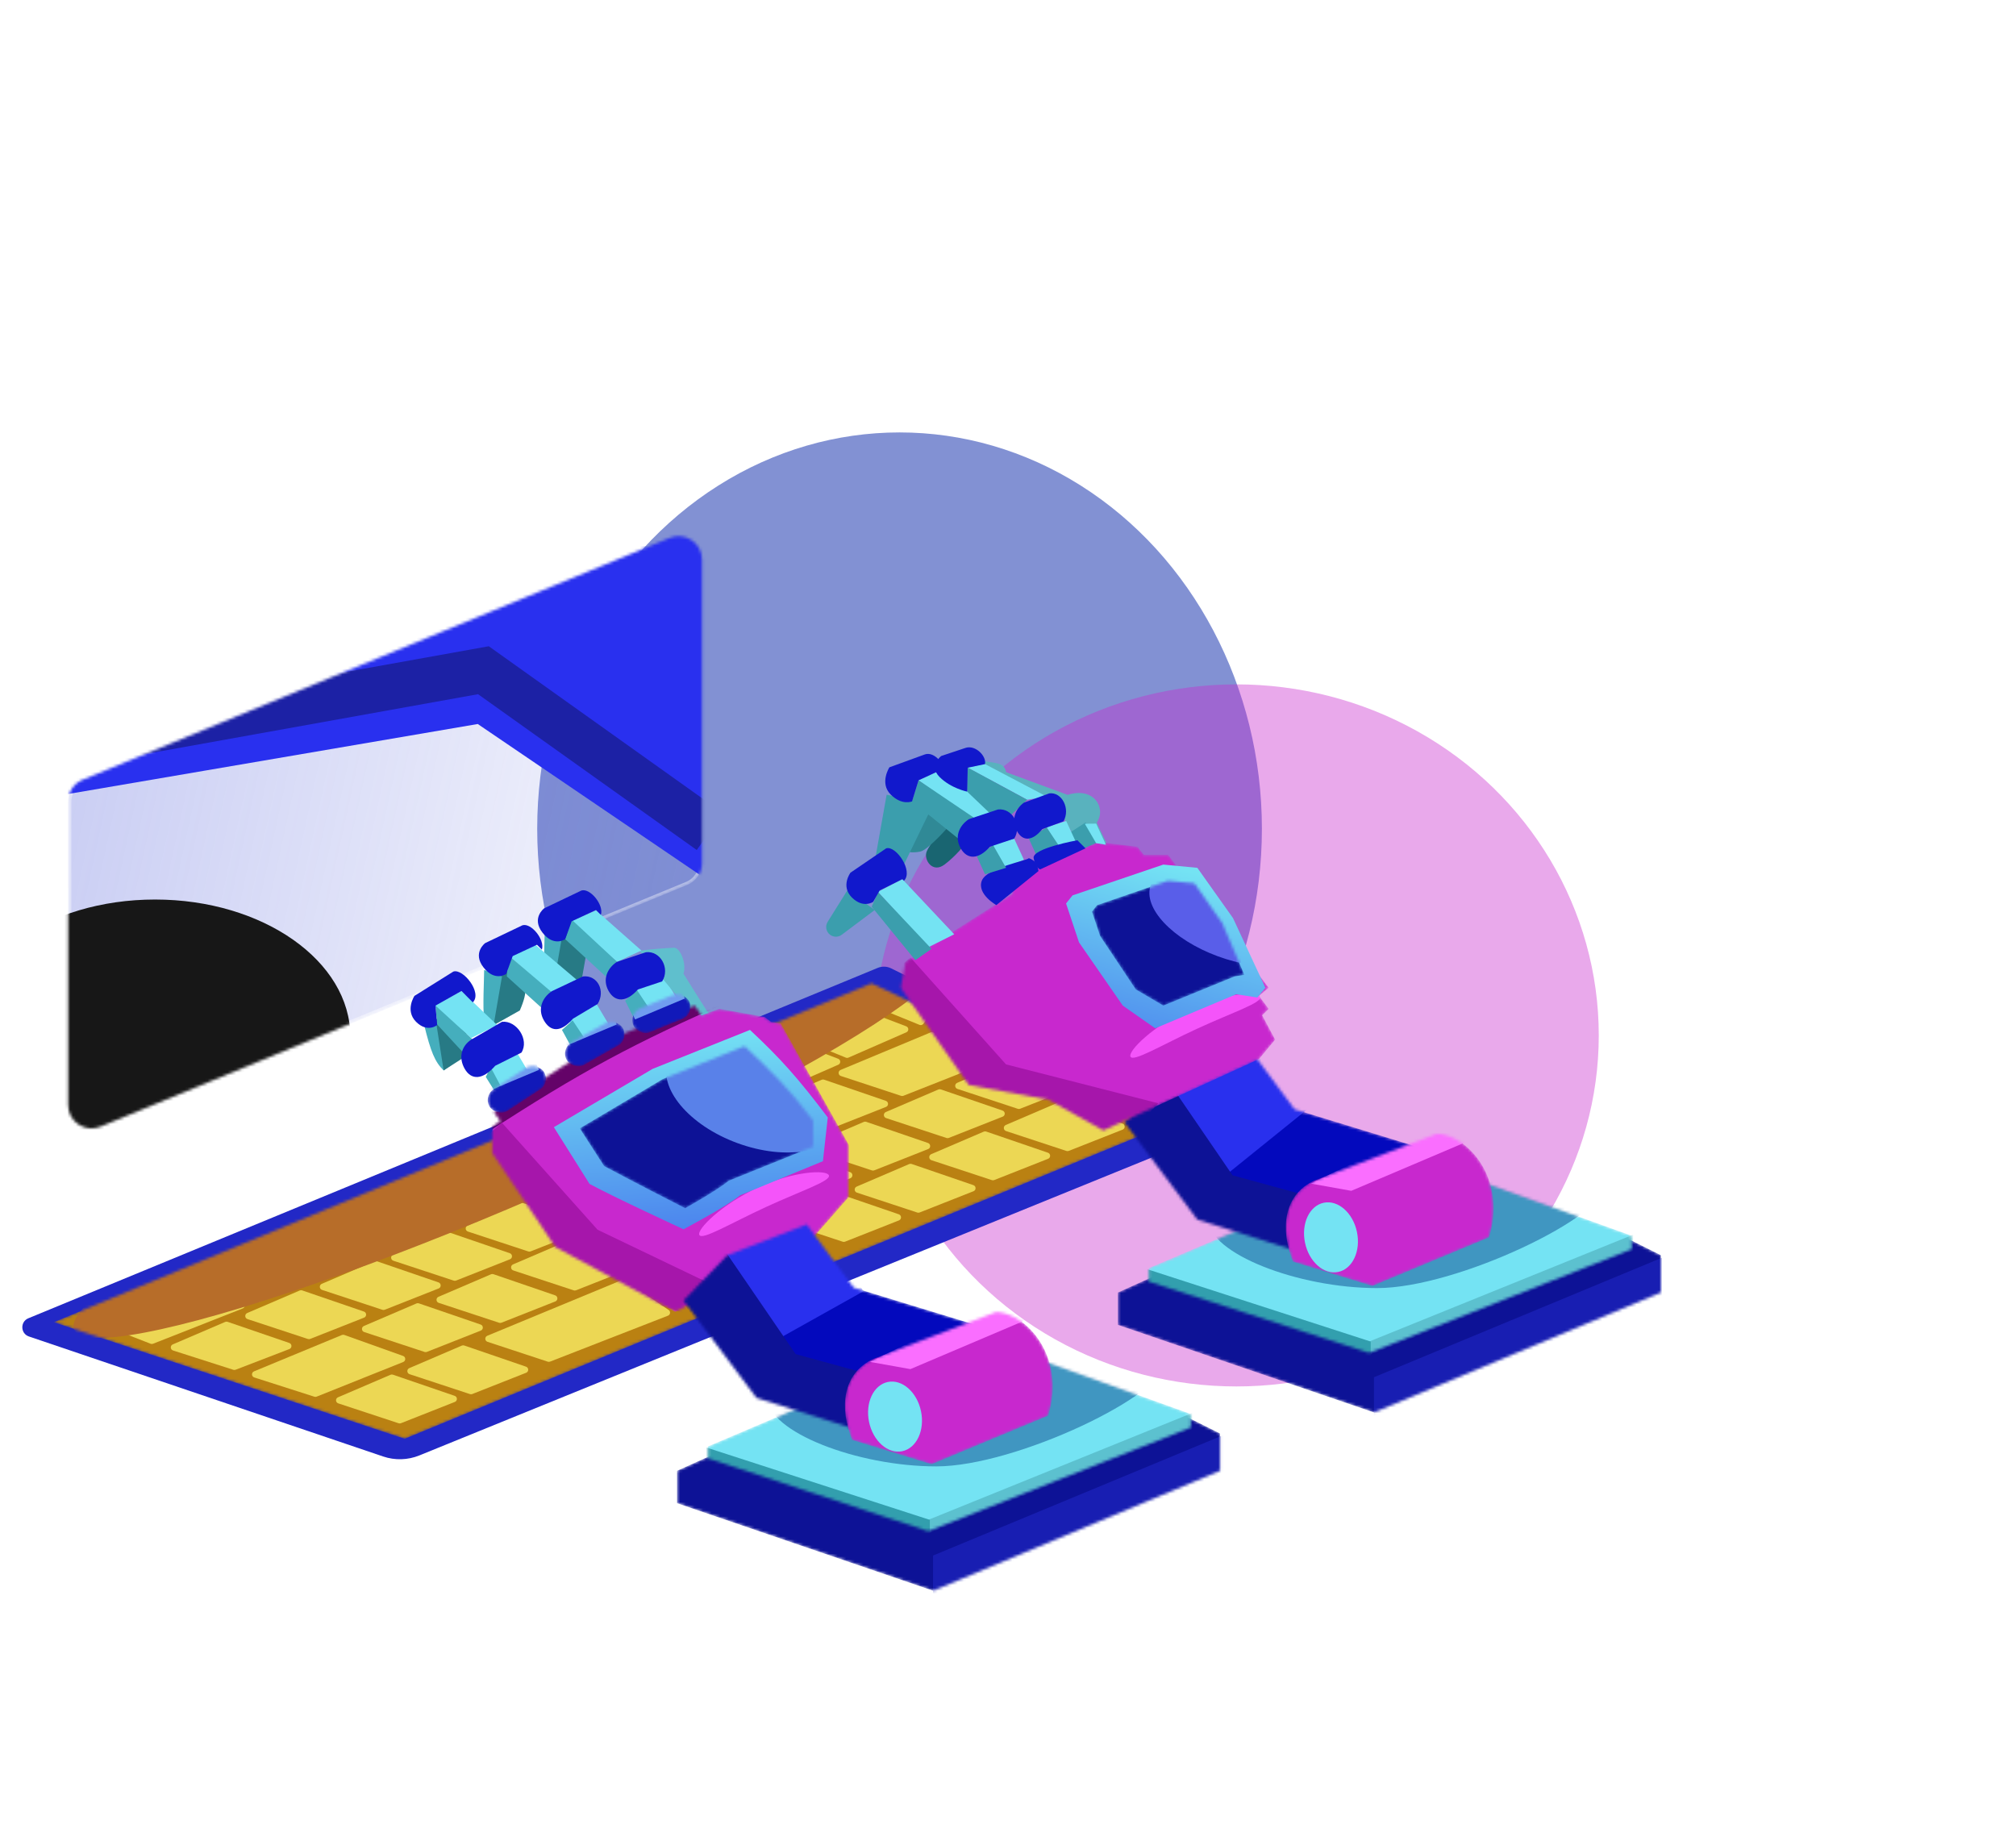 <svg width="704" height="640" viewBox="0 0 704 640" fill="none" xmlns="http://www.w3.org/2000/svg">
<g clip-path="url(#clip0_317_2622)">
<g filter="url(#filter0_f_317_2622)">
<ellipse cx="126.534" cy="138.397" rx="126.534" ry="138.397" transform="matrix(-1 0 0 1 440.663 151)" fill="#0724A9" fill-opacity="0.5"/>
</g>
<g filter="url(#filter1_f_317_2622)">
<ellipse cx="126.534" cy="122.58" rx="126.534" ry="122.58" transform="matrix(-1 0 0 1 558.3 238.981)" fill="#C828CE" fill-opacity="0.4"/>
</g>
<rect x="198.345" y="355.961" width="11.32" height="19.245" transform="rotate(-30.728 198.345 355.961)" fill="#74E3F3"/>
<mask id="mask0_317_2622" style="mask-type:alpha" maskUnits="userSpaceOnUse" x="23" y="187" width="223" height="208">
<path d="M23.783 279.864C23.783 276.544 25.787 273.552 28.857 272.287L233.84 187.843C239.234 185.621 245.156 189.587 245.156 195.42L245.156 301.395C245.156 304.715 243.152 307.707 240.082 308.972L35.099 393.416C29.705 395.638 23.783 391.672 23.783 385.839L23.783 279.864Z" fill="#5865DB"/>
</mask>
<g mask="url(#mask0_317_2622)">
<path d="M23.783 279.864C23.783 276.544 25.787 273.552 28.857 272.287L233.84 187.843C239.234 185.621 245.156 189.587 245.156 195.42L245.156 301.395C245.156 304.715 243.152 307.707 240.082 308.972L35.099 393.416C29.705 395.638 23.783 391.672 23.783 385.839L23.783 279.864Z" fill="url(#paint0_linear_317_2622)"/>
<path d="M24.349 279.864C24.349 276.773 26.214 273.988 29.072 272.81L234.055 188.366C239.077 186.298 244.59 189.989 244.59 195.42L244.59 301.395C244.59 304.486 242.725 307.271 239.867 308.449L34.884 392.892C29.862 394.961 24.349 391.269 24.349 385.839L24.349 279.864Z" stroke="white" stroke-opacity="0.4" stroke-width="1.132"/>
<g filter="url(#filter2_f_317_2622)">
<ellipse cx="54.141" cy="362.055" rx="68.21" ry="47.944" fill="#171717"/>
</g>
<g filter="url(#filter3_f_317_2622)">
<path d="M194.515 156.931L323.026 218.221L296.335 340.801L166.835 252.82L-29.886 286.431L194.515 156.931Z" fill="#2930EF"/>
</g>
<g filter="url(#filter4_f_317_2622)">
<path d="M247.896 290.385L168.812 234.038L-45.702 272.591" stroke="black" stroke-opacity="0.31" stroke-width="15.817"/>
</g>
</g>
<path d="M195.968 322.285L202.194 324.549C205.393 327.518 204.731 333.04 204.731 333.04L203.033 342.662L191.189 340.398C190.622 337.002 195.968 325.115 195.968 322.285Z" fill="#277A85"/>
<path d="M148.129 357.944L154.921 357.378L161.148 369.265L154.921 373.793C151.859 370.836 150.39 367.16 148.129 357.944Z" fill="#45AEBD"/>
<path d="M174.417 338.134L180.643 340.398C183.842 343.366 184.596 345.723 181.524 352.85L172.467 357.944L169.637 356.246C169.071 352.85 174.417 340.964 174.417 338.134Z" fill="#277A85"/>
<mask id="mask1_317_2622" style="mask-type:alpha" maskUnits="userSpaceOnUse" x="236" y="493" width="191" height="63">
<path d="M426.043 500.581V513.599L325.858 555.484L236.428 524.919V513.599L253.974 505.675L353.593 508.505L411.327 493.222L426.043 500.581Z" fill="#0D1296"/>
</mask>
<g mask="url(#mask1_317_2622)">
<path d="M426.043 500.581V513.599L325.858 555.484L236.428 524.919V513.599L253.974 505.675L353.593 508.505L411.327 493.222L426.043 500.581Z" fill="#0D1296"/>
<path d="M325.836 543.186L432.247 499.037L437.341 523.376L325.836 557.337V543.186Z" fill="#181EB2"/>
</g>
<mask id="mask2_317_2622" style="mask-type:alpha" maskUnits="userSpaceOnUse" x="390" y="430" width="190" height="64">
<path d="M580 438.319V451.337L479.815 493.222L390.384 462.657V451.337L407.931 443.413L507.55 446.243L565.283 430.96L580 438.319Z" fill="#0D1296"/>
</mask>
<g mask="url(#mask2_317_2622)">
<path d="M580 438.319V451.337L479.815 493.222L390.384 462.657V451.337L407.931 443.413L507.55 446.243L565.283 430.96L580 438.319Z" fill="#0D1296"/>
<path d="M479.792 480.924L586.204 436.775L591.298 461.114L479.792 495.075V480.924Z" fill="#181EB2"/>
</g>
<mask id="mask3_317_2622" style="mask-type:alpha" maskUnits="userSpaceOnUse" x="247" y="466" width="169" height="69">
<path d="M338.877 466.053L415.855 493.788V498.47L324.16 534.695L247.182 509.225V505.108L338.877 466.053Z" fill="#74E3F3"/>
</mask>
<g mask="url(#mask3_317_2622)">
<path d="M338.877 466.053L415.855 493.788V498.47L324.16 534.695L247.182 509.225V505.108L338.877 466.053Z" fill="#74E3F3"/>
<g filter="url(#filter5_f_317_2622)">
<path d="M407.342 475.264C407.342 486.83 354.79 512.055 326.968 512.055C299.146 512.055 268.102 499.848 268.102 488.282C268.102 476.716 329.711 444.133 357.533 444.133C385.355 444.133 407.342 463.697 407.342 475.264Z" fill="#2A76AD" fill-opacity="0.7"/>
</g>
<path d="M324.138 530.733L416.399 493.376V499.036L324.704 535.261L324.138 530.733Z" fill="#5CC1CF"/>
<path d="M246.028 505.263L324.704 530.734V536.394L246.028 511.489V505.263Z" fill="#329FAE"/>
</g>
<mask id="mask4_317_2622" style="mask-type:alpha" maskUnits="userSpaceOnUse" x="401" y="403" width="169" height="70">
<path d="M492.833 403.792L569.811 431.527V436.209L478.117 472.434L401.138 447.529V442.847L492.833 403.792Z" fill="#74E3F3"/>
</mask>
<g mask="url(#mask4_317_2622)">
<path d="M492.833 403.792L569.811 431.527V436.209L478.117 472.434L401.138 447.529V442.847L492.833 403.792Z" fill="#74E3F3"/>
<g filter="url(#filter6_f_317_2622)">
<path d="M561.299 413.002C561.299 424.569 508.746 449.793 480.925 449.793C453.103 449.793 422.059 437.587 422.059 426.021C422.059 414.454 483.668 381.871 511.49 381.871C539.311 381.871 561.299 401.436 561.299 413.002Z" fill="#2A76AD" fill-opacity="0.7"/>
</g>
<path d="M478.094 468.472L570.355 431.115V436.775L478.66 473L478.094 468.472Z" fill="#5CC1CF"/>
<path d="M399.984 443.001L478.66 468.472V474.132L399.984 449.227V443.001Z" fill="#329FAE"/>
</g>
<path d="M10.104 466.694C7.132 465.687 6.998 461.534 9.898 460.338L306.507 337.98C308.014 337.358 309.716 337.417 311.177 338.14L414.211 389.157C418.583 391.322 418.351 397.634 413.832 399.472L146.453 508.228C142.423 509.867 137.937 510.001 133.817 508.605L10.104 466.694Z" fill="#2228C6"/>
<mask id="mask5_317_2622" style="mask-type:alpha" maskUnits="userSpaceOnUse" x="18" y="343" width="391" height="160">
<path d="M18.756 461.713L304.328 343.382L408.449 392.378L141.314 502.431L18.756 461.713Z" fill="#BA8112"/>
</mask>
<g mask="url(#mask5_317_2622)">
<path d="M18.756 461.713L304.328 343.382L408.449 392.378L141.314 502.431L18.756 461.713Z" fill="#BA8112"/>
<path d="M32.433 461.367C31.483 460.996 31.469 459.656 32.412 459.266L62.232 446.927C62.494 446.819 62.786 446.812 63.052 446.909L84.732 454.793C85.712 455.149 85.73 456.529 84.76 456.91L53.429 469.237C53.164 469.342 52.869 469.342 52.603 469.238L32.433 461.367Z" fill="#ECD754"/>
<path d="M69.674 446.251C68.744 445.872 68.732 444.559 69.655 444.163L88.255 436.185C88.525 436.069 88.829 436.063 89.103 436.166L110.356 444.222C111.313 444.585 111.335 445.931 110.391 446.326L90.804 454.503C90.528 454.618 90.218 454.62 89.941 454.507L69.674 446.251Z" fill="#ECD754"/>
<path d="M60.429 471.581C59.432 471.261 59.366 469.875 60.328 469.462L78.652 461.603C78.91 461.492 79.2 461.481 79.466 461.572L101.012 468.956C102.012 469.299 102.038 470.704 101.051 471.083L82.255 478.313C82.014 478.405 81.749 478.413 81.504 478.334L60.429 471.581Z" fill="#ECD754"/>
<path d="M88.788 480.999C87.783 480.677 87.726 479.278 88.7 478.875L119.404 466.17C119.663 466.063 119.953 466.056 120.217 466.15L140.763 473.488C141.744 473.838 141.77 475.217 140.802 475.605L110.562 487.704C110.318 487.802 110.047 487.812 109.796 487.731L88.788 480.999Z" fill="#ECD754"/>
<path d="M86.422 460.617C85.432 460.29 85.372 458.912 86.33 458.501L104.689 450.627C104.947 450.516 105.237 450.505 105.502 450.596L127.088 457.993C128.084 458.334 128.116 459.731 127.137 460.117L108.301 467.551C108.055 467.648 107.782 467.656 107.531 467.573L86.422 460.617Z" fill="#ECD754"/>
<path d="M127.176 465.145C126.185 464.818 126.126 463.44 127.084 463.029L145.443 455.155C145.7 455.044 145.99 455.033 146.256 455.124L167.842 462.521C168.837 462.863 168.869 464.259 167.89 464.645L149.054 472.079C148.808 472.177 148.536 472.184 148.284 472.102L127.176 465.145Z" fill="#ECD754"/>
<path d="M153.212 454.956C152.222 454.63 152.162 453.252 153.121 452.841L171.479 444.966C171.737 444.856 172.027 444.845 172.293 444.936L193.878 452.333C194.874 452.674 194.906 454.07 193.927 454.457L175.091 461.891C174.845 461.988 174.572 461.996 174.321 461.913L153.212 454.956Z" fill="#ECD754"/>
<path d="M118.119 490.049C117.129 489.723 117.069 488.345 118.027 487.934L136.386 480.059C136.644 479.949 136.934 479.938 137.199 480.029L158.785 487.426C159.781 487.767 159.813 489.164 158.834 489.55L139.998 496.984C139.751 497.081 139.479 497.089 139.228 497.006L118.119 490.049Z" fill="#ECD754"/>
<path d="M143.024 479.861C142.034 479.535 141.974 478.156 142.932 477.745L161.291 469.871C161.549 469.76 161.838 469.749 162.104 469.84L183.69 477.238C184.685 477.579 184.717 478.975 183.738 479.362L164.902 486.796C164.656 486.893 164.384 486.901 164.133 486.818L143.024 479.861Z" fill="#ECD754"/>
<path d="M170.249 468.559C169.252 468.23 169.2 466.839 170.171 466.438L217.164 446.992C217.516 446.846 217.917 446.887 218.232 447.1L233.489 457.436C234.244 457.947 234.115 459.097 233.265 459.428L192.07 475.478C191.825 475.573 191.554 475.581 191.304 475.498L170.249 468.559Z" fill="#ECD754"/>
<path d="M179.249 443.636C178.259 443.31 178.199 441.932 179.157 441.521L197.516 433.646C197.774 433.535 198.064 433.525 198.329 433.616L219.915 441.013C220.911 441.354 220.943 442.75 219.964 443.137L201.128 450.571C200.882 450.668 200.609 450.676 200.358 450.593L179.249 443.636Z" fill="#ECD754"/>
<path d="M256.227 411.939C255.237 411.612 255.177 410.234 256.136 409.823L274.494 401.949C274.752 401.838 275.042 401.827 275.308 401.918L296.893 409.316C297.889 409.657 297.921 411.053 296.942 411.439L278.106 418.874C277.86 418.971 277.588 418.979 277.336 418.896L256.227 411.939Z" fill="#ECD754"/>
<path d="M283.396 401.751C282.406 401.424 282.346 400.046 283.304 399.635L301.663 391.761C301.921 391.65 302.211 391.639 302.476 391.73L324.062 399.127C325.058 399.468 325.09 400.865 324.111 401.251L305.275 408.685C305.029 408.783 304.756 408.79 304.505 408.708L283.396 401.751Z" fill="#ECD754"/>
<path d="M309.433 390.43C308.443 390.104 308.383 388.726 309.341 388.315L327.7 380.44C327.958 380.33 328.247 380.319 328.513 380.41L350.099 387.807C351.094 388.148 351.126 389.544 350.147 389.931L331.311 397.365C331.065 397.462 330.793 397.47 330.542 397.387L309.433 390.43Z" fill="#ECD754"/>
<path d="M334.338 380.242C333.347 379.916 333.288 378.537 334.246 378.126L352.604 370.252C352.862 370.141 353.152 370.131 353.418 370.222L375.004 377.619C375.999 377.96 376.031 379.356 375.052 379.743L356.216 387.177C355.97 387.274 355.698 387.282 355.446 387.199L334.338 380.242Z" fill="#ECD754"/>
<path d="M351.318 394.958C350.328 394.632 350.268 393.254 351.226 392.843L369.585 384.968C369.843 384.858 370.133 384.847 370.398 384.938L391.984 392.335C392.98 392.676 393.012 394.073 392.033 394.459L373.197 401.893C372.951 401.99 372.678 401.998 372.427 401.915L351.318 394.958Z" fill="#ECD754"/>
<path d="M325.281 405.147C324.291 404.82 324.231 403.442 325.19 403.031L343.548 395.157C343.806 395.046 344.096 395.035 344.361 395.126L365.947 402.524C366.943 402.865 366.975 404.261 365.996 404.647L347.16 412.082C346.914 412.179 346.641 412.187 346.39 412.104L325.281 405.147Z" fill="#ECD754"/>
<path d="M299.245 416.467C298.254 416.14 298.195 414.762 299.153 414.351L317.512 406.477C317.77 406.366 318.059 406.355 318.325 406.446L339.911 413.844C340.906 414.185 340.938 415.581 339.959 415.967L321.123 423.402C320.877 423.499 320.605 423.507 320.353 423.424L299.245 416.467Z" fill="#ECD754"/>
<path d="M273.208 426.656C272.218 426.329 272.158 424.951 273.116 424.54L291.475 416.666C291.733 416.555 292.023 416.544 292.288 416.635L313.874 424.032C314.87 424.374 314.901 425.77 313.923 426.156L295.087 433.59C294.84 433.688 294.568 433.695 294.317 433.613L273.208 426.656Z" fill="#ECD754"/>
<path d="M112.459 450.428C111.469 450.101 111.409 448.723 112.367 448.312L130.726 440.438C130.984 440.327 131.274 440.316 131.539 440.407L153.125 447.805C154.121 448.146 154.153 449.542 153.174 449.928L134.338 457.363C134.091 457.46 133.819 457.468 133.568 457.385L112.459 450.428Z" fill="#ECD754"/>
<path d="M137.364 440.24C136.374 439.913 136.314 438.535 137.272 438.124L155.631 430.25C155.889 430.139 156.178 430.128 156.444 430.219L178.03 437.617C179.025 437.958 179.057 439.354 178.078 439.74L159.242 447.175C158.996 447.272 158.724 447.28 158.473 447.197L137.364 440.24Z" fill="#ECD754"/>
<path d="M163.401 430.052C162.41 429.725 162.35 428.347 163.309 427.936L181.667 420.062C181.925 419.951 182.215 419.94 182.481 420.031L204.067 427.428C205.062 427.769 205.094 429.166 204.115 429.552L185.279 436.986C185.033 437.084 184.761 437.091 184.509 437.009L163.401 430.052Z" fill="#ECD754"/>
<path d="M268.68 387.034C267.69 386.708 267.63 385.329 268.588 384.918L286.947 377.044C287.205 376.933 287.494 376.923 287.76 377.013L309.346 384.411C310.341 384.752 310.373 386.148 309.394 386.535L290.558 393.969C290.312 394.066 290.04 394.074 289.789 393.991L268.68 387.034Z" fill="#ECD754"/>
<path d="M293.63 375.729C292.634 375.401 292.581 374.012 293.549 373.609L325.056 360.484C325.519 360.291 326.054 360.425 326.37 360.815L336.182 372.887C336.665 373.481 336.431 374.373 335.719 374.654L315.463 382.649C315.217 382.746 314.945 382.754 314.693 382.671L293.63 375.729Z" fill="#ECD754"/>
<path d="M95.145 435.453C94.214 435.074 94.202 433.76 95.126 433.364L113.726 425.386C113.996 425.271 114.299 425.264 114.573 425.368L135.826 433.424C136.783 433.787 136.806 435.133 135.861 435.527L116.275 443.705C115.999 443.82 115.689 443.821 115.412 443.709L95.145 435.453Z" fill="#ECD754"/>
<path d="M121.177 425.263C120.247 424.884 120.234 423.572 121.156 423.175L140.893 414.677C141.164 414.561 141.469 414.555 141.744 414.659L162.5 422.566C163.447 422.927 163.479 424.255 162.55 424.661L142.319 433.505C142.039 433.627 141.721 433.631 141.438 433.516L121.177 425.263Z" fill="#ECD754"/>
<path d="M147.214 414.286C146.284 413.907 146.271 412.595 147.193 412.198L166.93 403.701C167.2 403.585 167.505 403.578 167.781 403.683L188.536 411.59C189.484 411.951 189.515 413.279 188.587 413.685L168.355 422.528C168.076 422.651 167.758 422.655 167.475 422.539L147.214 414.286Z" fill="#ECD754"/>
<path d="M251.361 372.401C250.431 372.022 250.418 370.71 251.341 370.313L271.077 361.816C271.348 361.699 271.653 361.693 271.928 361.798L292.684 369.705C293.631 370.065 293.663 371.394 292.734 371.8L272.503 380.643C272.223 380.765 271.905 380.769 271.622 380.654L251.361 372.401Z" fill="#ECD754"/>
<path d="M275.134 361.08C274.204 360.701 274.191 359.389 275.113 358.992L294.85 350.495C295.12 350.379 295.425 350.372 295.7 350.477L316.456 358.384C317.403 358.745 317.435 360.073 316.507 360.479L296.275 369.323C295.995 369.445 295.678 369.449 295.395 369.334L275.134 361.08Z" fill="#ECD754"/>
<path d="M301.333 349.827C300.381 349.439 300.397 348.085 301.359 347.72L308.5 345.011C308.731 344.924 308.984 344.914 309.221 344.984L326.468 350.056C327.244 350.284 327.537 351.229 327.027 351.856L322.403 357.544C322.089 357.93 321.559 358.066 321.098 357.878L301.333 349.827Z" fill="#ECD754"/>
<g filter="url(#filter7_f_317_2622)">
<ellipse cx="178.522" cy="398.319" rx="166.276" ry="21.509" transform="rotate(-23.373 178.522 398.319)" fill="#B76D29"/>
</g>
</g>
<path d="M152.091 355.68L162.846 359.642V368.699L154.921 373.793L152.091 355.68Z" fill="#277A85"/>
<rect x="221.711" y="346.182" width="11.32" height="19.245" transform="rotate(-30.728 221.711 346.182)" fill="#74E3F3"/>
<path d="M238.67 339.993C241.311 344.143 246.82 353.237 247.726 354.143L244.896 358.105L223.387 332.068C227.161 331.314 234.823 330.984 235.274 330.936C237.375 330.716 239.867 336.289 238.67 339.993Z" fill="#5FBFCD"/>
<rect x="170.77" y="373.351" width="11.32" height="19.245" transform="rotate(-30.728 170.77 373.351)" fill="#74E3F3"/>
<path d="M351.329 269.645C350.772 266.203 347.614 266.438 342.273 265.683L371.705 286.06L379.63 300.21H389.252C387.177 296.06 383.026 287.645 383.026 287.192C386.422 282.098 381.909 274.627 372.837 277.57L351.329 269.645Z" fill="#59B2BE"/>
<mask id="mask6_317_2622" style="mask-type:alpha" maskUnits="userSpaceOnUse" x="171" y="351" width="126" height="108">
<path d="M171.902 402.66V393.603L174.732 391.339L172.468 388.509C172.468 388.509 193.883 372.982 208.693 365.303C221.524 358.649 242.654 351.152 242.654 351.152L244.918 354.548L251.144 352.284L266.993 355.114L269.257 356.812L272.653 357.378L296.425 399.83V417.942L284.539 431.526L235.862 458.129L193.976 435.489L171.902 402.66Z" fill="#C828CE"/>
</mask>
<g mask="url(#mask6_317_2622)">
<path d="M171.902 402.66V393.603L174.732 391.339L172.468 388.509C172.468 388.509 193.883 372.982 208.693 365.303C221.524 358.649 242.654 351.152 242.654 351.152L244.918 354.548L251.144 352.284L266.993 355.114L269.257 356.812L272.653 357.378L296.425 399.83V417.942L284.539 431.526L235.862 458.129L193.976 435.489L171.902 402.66Z" fill="#C828CE"/>
<g filter="url(#filter8_f_317_2622)">
<path d="M167.918 388.715L249.462 335.784L256.216 349.042C221.361 364.236 202.524 374.407 170.182 395.456L167.918 388.715Z" fill="#640368"/>
</g>
<g filter="url(#filter9_f_317_2622)">
<path d="M289.439 410.38C290.355 412.367 279.942 415.74 267.451 421.499C254.96 427.258 245.121 433.222 244.205 431.235C243.289 429.248 252.13 420.465 264.621 414.706C277.112 408.947 288.522 408.393 289.439 410.38Z" fill="#F454FA"/>
</g>
<g filter="url(#filter10_f_317_2622)">
<path d="M166.219 399.984L175.276 392.06L208.671 429.417L249.99 449.227L245.462 460.548L188.86 443.001L166.219 399.984Z" fill="#A616AB"/>
</g>
</g>
<path d="M227.937 373.226L193.41 393.603L205.863 413.414C214.542 418.13 238.692 429.262 238.692 429.262C238.692 429.262 253.408 421.527 258.502 417.376L287.369 405.489L289.067 390.207C278.49 376.221 272.553 369.611 261.898 359.642L227.937 373.226Z" fill="url(#paint1_linear_317_2622)"/>
<mask id="mask7_317_2622" style="mask-type:alpha" maskUnits="userSpaceOnUse" x="202" y="365" width="82" height="57">
<path d="M231.477 376.789L202.467 394.018L210.957 407.188C218.249 411.176 239.258 421.904 239.258 421.904C239.258 421.904 250.26 415.792 254.54 412.282L283.973 400.396V391.34C275.085 379.514 268.965 373.732 260.013 365.303L231.477 376.789Z" fill="#0D1296"/>
</mask>
<g mask="url(#mask7_317_2622)">
<path d="M231.477 376.789L202.467 394.018L210.957 407.188C218.249 411.176 239.258 421.904 239.258 421.904C239.258 421.904 250.26 415.792 254.54 412.282L283.973 400.396V391.34C275.085 379.514 268.965 373.732 260.013 365.303L231.477 376.789Z" fill="#0D1296"/>
<g filter="url(#filter11_f_317_2622)">
<ellipse cx="263.994" cy="381.437" rx="32.707" ry="18.88" transform="rotate(20.166 263.994 381.437)" fill="#5981E9"/>
</g>
</g>
<mask id="mask8_317_2622" style="mask-type:alpha" maskUnits="userSpaceOnUse" x="238" y="427" width="109" height="72">
<path d="M253.974 438.319L281.709 427.564L298.124 449.639L346.235 464.355L298.124 498.882L264.163 488.128L238.692 454.167L253.974 438.319Z" fill="#0D1296"/>
</mask>
<g mask="url(#mask8_317_2622)">
<path d="M253.974 438.319L281.709 427.564L298.124 449.639L346.235 464.355L298.124 498.882L264.163 488.128L238.692 454.167L253.974 438.319Z" fill="#0309BD"/>
<g filter="url(#filter12_f_317_2622)">
<path d="M248.292 427.153L283.385 419.228L301.498 450.925L268.103 469.604L248.292 427.153Z" fill="#2930EE"/>
</g>
<path d="M277.838 472.85L252.501 435.813L233.958 448.583L265.52 492.413L303.444 500.904L314.196 482.792L277.838 472.85Z" fill="#0D1296"/>
</g>
<mask id="mask9_317_2622" style="mask-type:alpha" maskUnits="userSpaceOnUse" x="392" y="365" width="109" height="72">
<path d="M407.931 376.057L435.666 365.303L452.08 387.377L500.192 402.094L452.08 436.621L418.119 425.867L392.648 391.906L407.931 376.057Z" fill="#0D1296"/>
</mask>
<g mask="url(#mask9_317_2622)">
<path d="M407.931 376.057L435.666 365.303L452.08 387.377L500.192 402.094L452.08 436.621L418.119 425.867L392.648 391.906L407.931 376.057Z" fill="#0309BD"/>
<g filter="url(#filter13_f_317_2622)">
<path d="M402.249 364.891L437.342 356.967L457.718 386.4L425.455 412.436L402.249 364.891Z" fill="#2930EE"/>
</g>
<path d="M430.416 410.419L405.079 373.381L386.536 386.152L418.098 429.982L456.022 438.472L466.774 420.361L430.416 410.419Z" fill="#0D1296"/>
</g>
<mask id="mask10_317_2622" style="mask-type:alpha" maskUnits="userSpaceOnUse" x="295" y="458" width="73" height="54">
<path d="M297.556 502.845C293.03 491.524 294.162 479.638 304.914 474.544L347.932 458.129C358.686 458.695 372.27 473.978 366.044 494.354L325.291 511.335L297.556 502.845Z" fill="#C828CE"/>
</mask>
<g mask="url(#mask10_317_2622)">
<path d="M297.556 502.845C293.03 491.524 294.162 479.638 304.914 474.544L347.932 458.129C358.686 458.695 372.27 473.978 366.044 494.354L325.291 511.335L297.556 502.845Z" fill="#C828CE"/>
<g filter="url(#filter14_f_317_2622)">
<path d="M303.762 475.557L356.69 449.793L361.458 459.588L317.912 478.094L303.762 475.557Z" fill="#FA6EFF"/>
</g>
</g>
<ellipse cx="312.551" cy="494.669" rx="9.262" ry="12.346" transform="rotate(-11.838 312.551 494.669)" fill="#74E3F3"/>
<mask id="mask11_317_2622" style="mask-type:alpha" maskUnits="userSpaceOnUse" x="449" y="395" width="73" height="55">
<path d="M451.513 440.583C446.986 429.262 448.118 417.376 458.871 412.282L501.888 395.867C512.643 396.433 526.227 411.716 520.001 432.093L479.248 449.073L451.513 440.583Z" fill="#C828CE"/>
</mask>
<g mask="url(#mask11_317_2622)">
<path d="M451.513 440.583C446.986 429.262 448.118 417.376 458.871 412.282L501.888 395.867C512.643 396.433 526.227 411.716 520.001 432.093L479.248 449.073L451.513 440.583Z" fill="#C828CE"/>
<g filter="url(#filter15_f_317_2622)">
<path d="M457.718 413.295L510.646 387.531L515.414 397.326L471.869 415.832L457.718 413.295Z" fill="#FA6EFF"/>
</g>
</g>
<ellipse cx="464.788" cy="432.079" rx="9.262" ry="12.346" transform="rotate(-11.838 464.788 432.079)" fill="#74E3F3"/>
<path d="M190.266 323.417L196.492 325.681L193.662 342.096L190.266 340.398C189.7 337.002 190.266 326.247 190.266 323.417Z" fill="#45AEBD"/>
<mask id="mask12_317_2622" style="mask-type:alpha" maskUnits="userSpaceOnUse" x="314" y="293" width="132" height="102">
<path d="M445.288 363.038L439.628 369.831L385.29 394.735L366.046 383.981L338.311 378.887L314.538 344.926L316.236 335.87L353.593 312.097C353.405 311.154 352.914 308.927 352.461 307.569C352.009 306.21 372.649 297.946 383.026 293.984L397.177 295.682L399.441 298.513H407.931L443.024 344.926L439.628 347.756L443.024 352.284L440.76 354.548L445.288 363.038Z" fill="#C828CE"/>
</mask>
<g mask="url(#mask12_317_2622)">
<path d="M445.288 363.038L439.628 369.831L385.29 394.735L366.046 383.981L338.311 378.887L314.538 344.926L316.236 335.87L353.593 312.097C353.405 311.154 352.914 308.927 352.461 307.569C352.009 306.21 372.649 297.946 383.026 293.984L397.177 295.682L399.441 298.513H407.931L443.024 344.926L439.628 347.756L443.024 352.284L440.76 354.548L445.288 363.038Z" fill="#C828CE"/>
<g filter="url(#filter16_f_317_2622)">
<path d="M440 348.119C440.916 350.106 430.503 353.478 418.012 359.237C405.521 364.996 395.682 370.961 394.766 368.974C393.85 366.987 402.691 358.204 415.182 352.445C427.673 346.686 439.084 346.132 440 348.119Z" fill="#F454FA"/>
</g>
<g filter="url(#filter17_f_317_2622)">
<path d="M308.856 342.251L317.912 334.326L351.307 371.684L404.513 385.268L388.099 402.814L331.497 385.268L308.856 342.251Z" fill="#A616AB"/>
</g>
</g>
<path d="M374.536 312.663L372.272 315.493L376.8 329.077L392.082 351.152L403.403 359.076L431.703 347.19L439.062 348.322L441.892 344.926L430.571 320.587L418.119 303.041L406.233 301.909L374.536 312.663Z" fill="url(#paint2_linear_317_2622)"/>
<path d="M169.072 338.7L175.298 340.964L172.468 357.378L169.072 355.68C168.506 352.284 169.072 341.53 169.072 338.7Z" fill="#45AEBD"/>
<mask id="mask13_317_2622" style="mask-type:alpha" maskUnits="userSpaceOnUse" x="381" y="307" width="54" height="45">
<path d="M383.095 316.087L381.328 318.329L384.158 326.813L396.61 345.492L406.233 351.152L431.137 340.964L434.533 340.398L426.83 322.363L417.111 308.465L407.834 307.569L383.095 316.087Z" fill="#0D1296"/>
</mask>
<g mask="url(#mask13_317_2622)">
<path d="M383.095 316.087L381.328 318.329L384.158 326.813L396.61 345.492L406.233 351.152L431.137 340.964L434.533 340.398L426.83 322.363L417.111 308.465L407.834 307.569L383.095 316.087Z" fill="#0D1296"/>
<g filter="url(#filter18_f_317_2622)">
<ellipse cx="430.548" cy="319.587" rx="30.565" ry="15.283" transform="rotate(20.166 430.548 319.587)" fill="#595EE9"/>
</g>
</g>
<path d="M177.562 333.605L186.618 329.643L201.334 342.096L192.278 346.624L177.562 333.605Z" fill="#74E3F3"/>
<path d="M151.525 351.292L161.148 346.058L173.6 357.944L164.544 362.473L151.525 351.292Z" fill="#74E3F3"/>
<path d="M199.07 321.859L208.127 317.896L223.975 331.908L215.485 335.87L199.07 321.859Z" fill="#74E3F3"/>
<path d="M306.616 311.429L315.106 307.001L333.217 326.247L324.161 330.775L306.616 311.429Z" fill="#74E3F3"/>
<path d="M320.764 272.476L328.122 269.08L347.367 283.23L341.141 287.192L320.764 272.476Z" fill="#74E3F3"/>
<path d="M337.745 267.948L343.971 266.816L365.48 278.136L358.688 279.268L337.745 267.948Z" fill="#74E3F3"/>
<path d="M337.745 276.438L337.745 267.946L358.687 279.268L349.631 287.758L337.745 276.438Z" fill="#3B9EAD"/>
<path d="M346.235 295.117L354.161 292.855L357.557 300.213L350.763 303.041L346.235 295.117Z" fill="#74E3F3"/>
<path d="M372.881 291.213L379.064 287.216L383.592 294.008L375.712 297.438L372.881 291.213Z" fill="#3B9EAD"/>
<path d="M359.254 299.644C361.745 300.6 362.202 301.792 362.65 304.172L347.934 316.059C347.934 316.059 341.11 312.249 342.839 307.569C344.569 302.888 359.278 300.447 359.254 299.644Z" fill="#1118CC"/>
<path d="M365.479 288.89L372.316 286.663L375.712 294.02L369.441 295.683L365.479 288.89Z" fill="#74E3F3"/>
<path d="M378.821 287.648L382.784 287.61L386.18 294.968L382.784 294.441L378.821 287.648Z" fill="#74E3F3"/>
<path d="M323.595 297.381C324.727 294.551 329.561 289.019 329.561 289.019L333.112 290.62L337.179 294.549C337.179 294.549 334.022 298.761 329.821 301.909C325.62 305.057 322.463 300.212 323.595 297.381Z" fill="#196571"/>
<path d="M341.141 299.08L346.801 295.117L351.329 303.041L343.971 305.305L341.141 299.08Z" fill="#3B9EAD"/>
<path d="M359.297 292.887L365.48 288.89L370.008 295.682L362.127 299.112L359.297 292.887Z" fill="#3B9EAD"/>
<path d="M316.802 297.38L322.61 282.213L331.518 288.324C331.518 288.324 324.16 296.814 321.33 297.381C318.5 297.947 316.802 297.38 316.802 297.38Z" fill="#308996"/>
<path d="M318.499 279.833L320.764 272.476L341.707 286.626L336.047 293.985L318.499 279.833Z" fill="#3B9EAD"/>
<path d="M304.399 316.628L306.613 311.531L325.292 331.342L319.632 335.304L304.399 316.628Z" fill="#3B9EAD"/>
<path d="M376.233 293.418L379.063 296.248L363.214 303.607C363.214 303.607 361.517 303.04 360.951 299.644C360.385 296.248 376.233 293.418 376.233 293.418Z" fill="#1118CC"/>
<path d="M289.869 326.418C288.456 325.362 288.088 323.399 289.024 321.903L295.865 310.958L305.488 317.75L293.935 326.415C292.731 327.318 291.075 327.32 289.869 326.418Z" fill="#3B9EAD"/>
<path d="M305.482 300.777L309.615 277.524L318.5 279.268L324.727 283.23L315.104 303.04L305.482 300.777Z" fill="#3B9EAD"/>
<path d="M197.371 327.944L199.636 321.153L215.484 335.868L211.522 340.963L197.371 327.944Z" fill="#45AEBD"/>
<path d="M218.316 349.453L222.277 345.489L227.938 353.982L221.145 355.114L218.316 349.453Z" fill="#45AEBD"/>
<path d="M196.24 359.642L199.964 356.308L205.625 364.801L199.637 365.869L196.24 359.642Z" fill="#45AEBD"/>
<path d="M176.993 340.962L177.562 333.606L192.844 346.624L188.882 351.718L176.993 340.962Z" fill="#45AEBD"/>
<path d="M152.647 357.73L152.091 351.152L165.11 363.039L162.283 368.136L152.647 357.73Z" fill="#45AEBD"/>
<path d="M169.637 376.057L171.336 372.661L175.864 381.151L172.468 380.585L169.637 376.057Z" fill="#45AEBD"/>
<path d="M190.014 317.191L203.032 310.966C206.119 310.017 210.957 316.059 209.825 319.455L208.126 317.758L199.636 321.72L197.372 327.946C197.372 327.946 193.412 330.775 189.449 325.681C185.486 320.587 190.014 317.191 190.014 317.191Z" fill="#1118CC"/>
<path d="M169.414 329.333L182.432 323.107C185.519 322.158 190.357 328.2 189.225 331.596L187.527 329.899L179.036 333.861L176.773 340.087C176.773 340.087 172.812 342.916 168.849 337.822C164.887 332.728 169.414 329.333 169.414 329.333Z" fill="#1118CC"/>
<path d="M144.734 347.757L158.318 339.267C161.714 338.134 168.507 346.625 165.111 350.021L161.148 346.059L152.092 351.153L152.657 357.945C152.657 357.945 149.261 360.774 145.299 356.813C141.337 352.851 144.734 347.757 144.734 347.757Z" fill="#1118CC"/>
<path d="M296.991 304.738L309.444 296.248C312.84 295.116 319.066 304.172 315.67 307.569L315.104 307.002L307.18 310.964L304.915 314.926C304.915 314.926 301.426 317.343 297.464 313.381C293.502 309.419 296.991 304.738 296.991 304.738Z" fill="#1118CC"/>
<path d="M310.576 267.948L323.028 263.419C326.424 262.287 330.386 267.382 329.82 270.212L328.122 269.08L320.764 272.476L318.5 279.834C318.5 279.834 314.989 281.4 311.027 277.438C307.065 273.476 310.576 267.948 310.576 267.948Z" fill="#1118CC"/>
<path d="M328.69 263.985L337.181 261.157C340.577 260.024 344.539 263.987 343.973 266.817L337.926 268.09L337.746 276.437C337.746 276.437 332.085 275.306 328.123 271.344C324.161 267.382 328.69 263.985 328.69 263.985Z" fill="#1118CC"/>
<path d="M338.31 286.06L348.499 282.664C353.594 282.098 356.99 288.324 354.159 292.852L345.669 295.683C341.707 300.211 337.745 300.211 335.481 296.249C333.217 292.286 334.915 288.324 338.31 286.06Z" fill="#1118CC"/>
<path d="M215.383 335.906L225.572 332.51C230.666 331.944 234.062 338.17 231.232 342.698L222.741 345.528C218.78 350.056 214.818 350.056 212.554 346.094C210.29 342.132 211.988 338.17 215.383 335.906Z" fill="#1118CC"/>
<path d="M192.743 346.093L203.599 340.964C208.693 340.398 211.524 346.058 208.693 350.586L200.101 355.715C195.674 360.774 192.177 360.244 189.913 356.281C187.649 352.319 189.347 348.357 192.743 346.093Z" fill="#1118CC"/>
<path d="M164.543 363.039L175.298 356.813C180.392 356.246 184.921 363.039 182.09 367.567L172.932 372.169C168.506 377.228 164.543 377.189 162.279 373.227C160.015 369.265 161.148 365.303 164.543 363.039Z" fill="#1118CC"/>
<path d="M357.531 280.296L366.432 277.038C370.881 276.496 373.848 282.467 371.375 286.81L363.959 289.524C360.498 293.867 357.037 293.867 355.06 290.067C353.082 286.267 354.565 282.467 357.531 280.296Z" fill="#1118CC"/>
<mask id="mask14_317_2622" style="mask-type:alpha" maskUnits="userSpaceOnUse" x="170" y="372" width="21" height="17">
<rect x="168.591" y="382.816" width="22.544" height="8.999" rx="4.5" transform="rotate(-33.232 168.591 382.816)" fill="#0D1296"/>
</mask>
<g mask="url(#mask14_317_2622)">
<rect x="168.591" y="382.816" width="22.544" height="8.999" rx="4.5" transform="rotate(-33.232 168.591 382.816)" fill="#1119B9"/>
<g filter="url(#filter19_f_317_2622)">
<rect x="169.05" y="376.717" width="18.866" height="4.528" transform="rotate(-22.758 169.05 376.717)" fill="#709CF0"/>
</g>
</g>
<mask id="mask15_317_2622" style="mask-type:alpha" maskUnits="userSpaceOnUse" x="197" y="356" width="22" height="17">
<rect x="195.674" y="366.221" width="22.544" height="8.999" rx="4.5" transform="rotate(-29.515 195.674 366.221)" fill="#0D1296"/>
</mask>
<g mask="url(#mask15_317_2622)">
<rect x="195.674" y="366.221" width="22.544" height="8.999" rx="4.5" transform="rotate(-29.515 195.674 366.221)" fill="#1119B9"/>
<g filter="url(#filter20_f_317_2622)">
<rect x="196.218" y="360.868" width="18.866" height="4.528" transform="rotate(-22.758 196.218 360.868)" fill="#709CF0"/>
</g>
</g>
<mask id="mask16_317_2622" style="mask-type:alpha" maskUnits="userSpaceOnUse" x="220" y="347" width="22" height="14">
<rect x="219.447" y="353.809" width="21.218" height="8.999" rx="4.5" transform="rotate(-22.196 219.447 353.809)" fill="#0D1296"/>
</mask>
<g mask="url(#mask16_317_2622)">
<rect x="219.447" y="353.809" width="21.218" height="8.999" rx="4.5" transform="rotate(-22.196 219.447 353.809)" fill="#1119B9"/>
<g filter="url(#filter21_f_317_2622)">
<rect x="219.991" y="351.812" width="18.866" height="4.528" transform="rotate(-22.758 219.991 351.812)" fill="#709CF0"/>
</g>
</g>
</g>
<defs>
<filter id="filter0_f_317_2622" x="22.28" y="-14.315" width="583.698" height="607.423" filterUnits="userSpaceOnUse" color-interpolation-filters="sRGB">
<feFlood flood-opacity="0" result="BackgroundImageFix"/>
<feBlend mode="normal" in="SourceGraphic" in2="BackgroundImageFix" result="shape"/>
<feGaussianBlur stdDeviation="82.657" result="effect1_foregroundBlur_317_2622"/>
</filter>
<filter id="filter1_f_317_2622" x="110.261" y="44.01" width="643.01" height="635.102" filterUnits="userSpaceOnUse" color-interpolation-filters="sRGB">
<feFlood flood-opacity="0" result="BackgroundImageFix"/>
<feBlend mode="normal" in="SourceGraphic" in2="BackgroundImageFix" result="shape"/>
<feGaussianBlur stdDeviation="97.486" result="effect1_foregroundBlur_317_2622"/>
</filter>
<filter id="filter2_f_317_2622" x="-106.992" y="221.187" width="322.266" height="281.736" filterUnits="userSpaceOnUse" color-interpolation-filters="sRGB">
<feFlood flood-opacity="0" result="BackgroundImageFix"/>
<feBlend mode="normal" in="SourceGraphic" in2="BackgroundImageFix" result="shape"/>
<feGaussianBlur stdDeviation="46.462" result="effect1_foregroundBlur_317_2622"/>
</filter>
<filter id="filter3_f_317_2622" x="-55.588" y="131.229" width="404.316" height="235.274" filterUnits="userSpaceOnUse" color-interpolation-filters="sRGB">
<feFlood flood-opacity="0" result="BackgroundImageFix"/>
<feBlend mode="normal" in="SourceGraphic" in2="BackgroundImageFix" result="shape"/>
<feGaussianBlur stdDeviation="12.851" result="effect1_foregroundBlur_317_2622"/>
</filter>
<filter id="filter4_f_317_2622" x="-55.998" y="216.768" width="317.38" height="88.954" filterUnits="userSpaceOnUse" color-interpolation-filters="sRGB">
<feFlood flood-opacity="0" result="BackgroundImageFix"/>
<feBlend mode="normal" in="SourceGraphic" in2="BackgroundImageFix" result="shape"/>
<feGaussianBlur stdDeviation="4.448" result="effect1_foregroundBlur_317_2622"/>
</filter>
<filter id="filter5_f_317_2622" x="252.254" y="428.284" width="170.937" height="99.619" filterUnits="userSpaceOnUse" color-interpolation-filters="sRGB">
<feFlood flood-opacity="0" result="BackgroundImageFix"/>
<feBlend mode="normal" in="SourceGraphic" in2="BackgroundImageFix" result="shape"/>
<feGaussianBlur stdDeviation="7.924" result="effect1_foregroundBlur_317_2622"/>
</filter>
<filter id="filter6_f_317_2622" x="406.21" y="366.023" width="170.937" height="99.619" filterUnits="userSpaceOnUse" color-interpolation-filters="sRGB">
<feFlood flood-opacity="0" result="BackgroundImageFix"/>
<feBlend mode="normal" in="SourceGraphic" in2="BackgroundImageFix" result="shape"/>
<feGaussianBlur stdDeviation="7.924" result="effect1_foregroundBlur_317_2622"/>
</filter>
<filter id="filter7_f_317_2622" x="-24.162" y="279.636" width="405.368" height="237.366" filterUnits="userSpaceOnUse" color-interpolation-filters="sRGB">
<feFlood flood-opacity="0" result="BackgroundImageFix"/>
<feBlend mode="normal" in="SourceGraphic" in2="BackgroundImageFix" result="shape"/>
<feGaussianBlur stdDeviation="24.905" result="effect1_foregroundBlur_317_2622"/>
</filter>
<filter id="filter8_f_317_2622" x="155.465" y="323.332" width="113.203" height="84.576" filterUnits="userSpaceOnUse" color-interpolation-filters="sRGB">
<feFlood flood-opacity="0" result="BackgroundImageFix"/>
<feBlend mode="normal" in="SourceGraphic" in2="BackgroundImageFix" result="shape"/>
<feGaussianBlur stdDeviation="6.226" result="effect1_foregroundBlur_317_2622"/>
</filter>
<filter id="filter9_f_317_2622" x="236.216" y="401.415" width="61.203" height="38.135" filterUnits="userSpaceOnUse" color-interpolation-filters="sRGB">
<feFlood flood-opacity="0" result="BackgroundImageFix"/>
<feBlend mode="normal" in="SourceGraphic" in2="BackgroundImageFix" result="shape"/>
<feGaussianBlur stdDeviation="3.962" result="effect1_foregroundBlur_317_2622"/>
</filter>
<filter id="filter10_f_317_2622" x="157.163" y="383.003" width="101.883" height="86.601" filterUnits="userSpaceOnUse" color-interpolation-filters="sRGB">
<feFlood flood-opacity="0" result="BackgroundImageFix"/>
<feBlend mode="normal" in="SourceGraphic" in2="BackgroundImageFix" result="shape"/>
<feGaussianBlur stdDeviation="4.528" result="effect1_foregroundBlur_317_2622"/>
</filter>
<filter id="filter11_f_317_2622" x="203.17" y="330.996" width="121.646" height="100.882" filterUnits="userSpaceOnUse" color-interpolation-filters="sRGB">
<feFlood flood-opacity="0" result="BackgroundImageFix"/>
<feBlend mode="normal" in="SourceGraphic" in2="BackgroundImageFix" result="shape"/>
<feGaussianBlur stdDeviation="14.716" result="effect1_foregroundBlur_317_2622"/>
</filter>
<filter id="filter12_f_317_2622" x="239.236" y="410.172" width="71.318" height="68.488" filterUnits="userSpaceOnUse" color-interpolation-filters="sRGB">
<feFlood flood-opacity="0" result="BackgroundImageFix"/>
<feBlend mode="normal" in="SourceGraphic" in2="BackgroundImageFix" result="shape"/>
<feGaussianBlur stdDeviation="4.528" result="effect1_foregroundBlur_317_2622"/>
</filter>
<filter id="filter13_f_317_2622" x="393.192" y="347.911" width="73.582" height="73.582" filterUnits="userSpaceOnUse" color-interpolation-filters="sRGB">
<feFlood flood-opacity="0" result="BackgroundImageFix"/>
<feBlend mode="normal" in="SourceGraphic" in2="BackgroundImageFix" result="shape"/>
<feGaussianBlur stdDeviation="4.528" result="effect1_foregroundBlur_317_2622"/>
</filter>
<filter id="filter14_f_317_2622" x="291.309" y="437.341" width="82.601" height="53.206" filterUnits="userSpaceOnUse" color-interpolation-filters="sRGB">
<feFlood flood-opacity="0" result="BackgroundImageFix"/>
<feBlend mode="normal" in="SourceGraphic" in2="BackgroundImageFix" result="shape"/>
<feGaussianBlur stdDeviation="6.226" result="effect1_foregroundBlur_317_2622"/>
</filter>
<filter id="filter15_f_317_2622" x="445.266" y="375.079" width="82.601" height="53.206" filterUnits="userSpaceOnUse" color-interpolation-filters="sRGB">
<feFlood flood-opacity="0" result="BackgroundImageFix"/>
<feBlend mode="normal" in="SourceGraphic" in2="BackgroundImageFix" result="shape"/>
<feGaussianBlur stdDeviation="6.226" result="effect1_foregroundBlur_317_2622"/>
</filter>
<filter id="filter16_f_317_2622" x="386.777" y="339.153" width="61.203" height="38.135" filterUnits="userSpaceOnUse" color-interpolation-filters="sRGB">
<feFlood flood-opacity="0" result="BackgroundImageFix"/>
<feBlend mode="normal" in="SourceGraphic" in2="BackgroundImageFix" result="shape"/>
<feGaussianBlur stdDeviation="3.962" result="effect1_foregroundBlur_317_2622"/>
</filter>
<filter id="filter17_f_317_2622" x="299.8" y="325.27" width="113.769" height="86.601" filterUnits="userSpaceOnUse" color-interpolation-filters="sRGB">
<feFlood flood-opacity="0" result="BackgroundImageFix"/>
<feBlend mode="normal" in="SourceGraphic" in2="BackgroundImageFix" result="shape"/>
<feGaussianBlur stdDeviation="4.528" result="effect1_foregroundBlur_317_2622"/>
</filter>
<filter id="filter18_f_317_2622" x="371.939" y="272.354" width="117.218" height="94.467" filterUnits="userSpaceOnUse" color-interpolation-filters="sRGB">
<feFlood flood-opacity="0" result="BackgroundImageFix"/>
<feBlend mode="normal" in="SourceGraphic" in2="BackgroundImageFix" result="shape"/>
<feGaussianBlur stdDeviation="14.716" result="effect1_foregroundBlur_317_2622"/>
</filter>
<filter id="filter19_f_317_2622" x="161.125" y="361.494" width="34.998" height="27.322" filterUnits="userSpaceOnUse" color-interpolation-filters="sRGB">
<feFlood flood-opacity="0" result="BackgroundImageFix"/>
<feBlend mode="normal" in="SourceGraphic" in2="BackgroundImageFix" result="shape"/>
<feGaussianBlur stdDeviation="3.962" result="effect1_foregroundBlur_317_2622"/>
</filter>
<filter id="filter20_f_317_2622" x="188.294" y="345.646" width="34.998" height="27.322" filterUnits="userSpaceOnUse" color-interpolation-filters="sRGB">
<feFlood flood-opacity="0" result="BackgroundImageFix"/>
<feBlend mode="normal" in="SourceGraphic" in2="BackgroundImageFix" result="shape"/>
<feGaussianBlur stdDeviation="3.962" result="effect1_foregroundBlur_317_2622"/>
</filter>
<filter id="filter21_f_317_2622" x="212.067" y="336.59" width="34.998" height="27.322" filterUnits="userSpaceOnUse" color-interpolation-filters="sRGB">
<feFlood flood-opacity="0" result="BackgroundImageFix"/>
<feBlend mode="normal" in="SourceGraphic" in2="BackgroundImageFix" result="shape"/>
<feGaussianBlur stdDeviation="3.962" result="effect1_foregroundBlur_317_2622"/>
</filter>
<linearGradient id="paint0_linear_317_2622" x1="-91.318" y1="233.575" x2="289.045" y2="316.213" gradientUnits="userSpaceOnUse">
<stop stop-color="#5865DB" stop-opacity="0.46"/>
<stop offset="1" stop-color="#5865DB" stop-opacity="0"/>
</linearGradient>
<linearGradient id="paint1_linear_317_2622" x1="241.239" y1="359.642" x2="252.254" y2="492.81" gradientUnits="userSpaceOnUse">
<stop stop-color="#74E3F3"/>
<stop offset="1" stop-color="#262CE9"/>
</linearGradient>
<linearGradient id="paint2_linear_317_2622" x1="407.082" y1="301.909" x2="373.468" y2="425.326" gradientUnits="userSpaceOnUse">
<stop stop-color="#74E3F3"/>
<stop offset="1" stop-color="#262CE9"/>
</linearGradient>
<clipPath id="clip0_317_2622">
<rect width="704" height="640" fill="white"/>
</clipPath>
</defs>
</svg>
